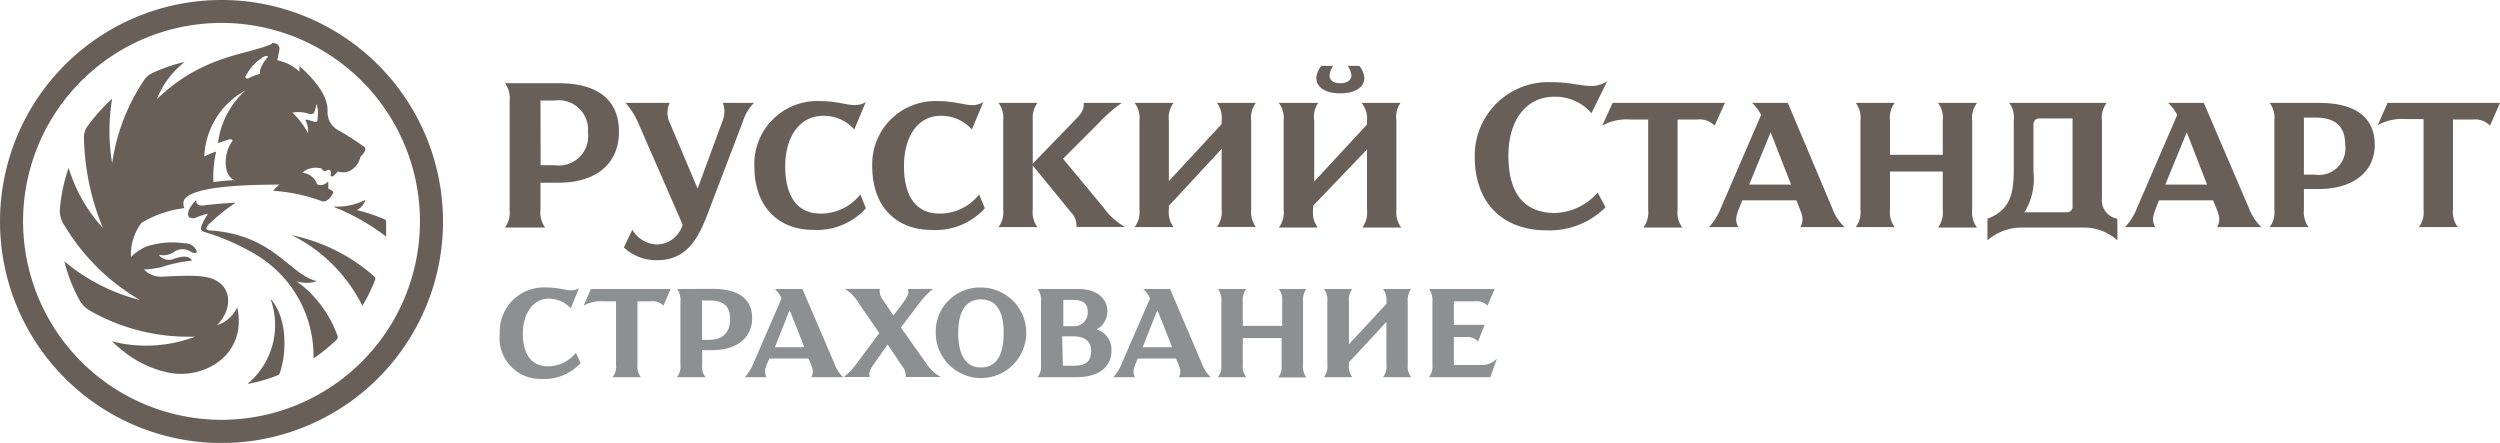 <?xml version="1.0" encoding="UTF-8"?> <svg xmlns="http://www.w3.org/2000/svg" viewBox="0 0 170.08 30.13"> <defs> <style>.cls-1{fill:#686058;}.cls-1,.cls-2{fill-rule:evenodd;}.cls-2{fill:#8c9091;}</style> </defs> <title>RSS_color</title> <g id="Layer_2" data-name="Layer 2"> <g id="Layer_1-2" data-name="Layer 1"> <path class="cls-1" d="M34.35,5.66a1.69,1.69,0,0,1,.32,1.19v7.44a1.69,1.69,0,0,1-.32,1.19h2.74a1.69,1.69,0,0,1-.32-1.19V12.43H38c2.58,0,4.11-1.31,4.11-3.47S40.67,5.66,38,5.66Zm2.42,1.18h.94A2,2,0,0,1,40,9a2,2,0,0,1-2.28,2.24h-.94Z"></path> <path class="cls-1" d="M49.18,7a1.77,1.77,0,0,1-.06,1.32l-1.66,4.51-1.9-4.49a1.57,1.57,0,0,1,0-1.34h-3a5.23,5.23,0,0,1,.88,1.41l3,6.87a1.85,1.85,0,0,1-1.69,1.35,2,2,0,0,1-1.73-1l-.58,1.2a3.19,3.19,0,0,0,2.28.87c2,0,2.8-1.49,3.44-3.2l2.38-6.23A3,3,0,0,1,51.3,7Z"></path> <path class="cls-1" d="M51.32,11.3c0,2.92,1.78,4.34,4,4.34a4.49,4.49,0,0,0,3.59-1.47l-.38-.94a3.42,3.42,0,0,1-2.7,1.3c-1.68,0-2.41-1.29-2.41-3.23S54.37,7.88,56,7.88a2.75,2.75,0,0,1,2.12.93l.78-1.87a1.36,1.36,0,0,1-.75.21c-.56,0-1.21-.27-2.31-.27A4.28,4.28,0,0,0,51.32,11.3Z"></path> <path class="cls-1" d="M59.34,11.3c0,2.92,1.79,4.34,4,4.34A4.51,4.51,0,0,0,67,14.17l-.39-.94a3.4,3.4,0,0,1-2.69,1.3c-1.68,0-2.42-1.29-2.42-3.23S62.39,7.88,64,7.88a2.77,2.77,0,0,1,2.12.93l.78-1.87a1.38,1.38,0,0,1-.75.21c-.56,0-1.21-.27-2.32-.27A4.29,4.29,0,0,0,59.34,11.3Z"></path> <path class="cls-1" d="M73.73,7c0,.41-.06.62-.56,1.13l-2.91,3v-3A1.69,1.69,0,0,1,70.58,7H67.93a1.69,1.69,0,0,1,.32,1.19v6.07a1.69,1.69,0,0,1-.32,1.19h2.65a1.69,1.69,0,0,1-.32-1.19v-3l2.6,3.18a1.27,1.27,0,0,1,.37,1h3.31a4.49,4.49,0,0,1-1.48-1.34L72.32,10.8l2.52-2.52A9,9,0,0,1,76.32,7Z"></path> <path class="cls-1" d="M82.79,7a1.69,1.69,0,0,1,.32,1.19v.25l-3.59,3.88V8.22A1.69,1.69,0,0,1,79.84,7H77.19a1.69,1.69,0,0,1,.33,1.19v6.07a1.69,1.69,0,0,1-.33,1.19h2.65a1.69,1.69,0,0,1-.32-1.19V14l3.59-3.87v4.12a1.69,1.69,0,0,1-.32,1.19h2.65a1.69,1.69,0,0,1-.32-1.19V8.22A1.69,1.69,0,0,1,85.44,7Z"></path> <path class="cls-1" d="M91.68,4.48a1.3,1.3,0,0,1,.26.66c0,.24-.2.52-.76.52s-.73-.28-.73-.52a1.44,1.44,0,0,1,.25-.66h-.8a1.47,1.47,0,0,0-.35.81c0,.66.62,1.06,1.63,1.06s1.64-.4,1.64-1.06a1.54,1.54,0,0,0-.34-.81ZM92.63,7A1.69,1.69,0,0,1,93,8.22v.25l-3.59,3.88V8.22A1.69,1.69,0,0,1,89.68,7H87a1.69,1.69,0,0,1,.33,1.19v6.07A1.69,1.69,0,0,1,87,15.48h2.65a1.69,1.69,0,0,1-.32-1.19V14L93,10.17v4.12a1.69,1.69,0,0,1-.32,1.19h2.65A1.69,1.69,0,0,1,95,14.29V8.22A1.69,1.69,0,0,1,95.28,7Z"></path> <path class="cls-1" d="M108.3,5.85c-.83,0-1.42-.26-2.77-.26a5,5,0,0,0-5.2,5.08c0,3.15,1.91,5,4.9,5a5.37,5.37,0,0,0,4-1.57l-.54-1a4,4,0,0,1-2.88,1.39c-2.31,0-3.19-1.57-3.19-3.91s1.16-4,3.13-4a3.26,3.26,0,0,1,2.52,1.12l1.08-2.19A1.84,1.84,0,0,1,108.3,5.85Z"></path> <path class="cls-1" d="M109.71,7,109,8.55a3.38,3.38,0,0,1,1.89-.42h1.24v6.16a1.69,1.69,0,0,1-.33,1.19h2.65a1.69,1.69,0,0,1-.32-1.19V8.13h1.35a1.41,1.41,0,0,1,1.17.42L117.35,7Z"></path> <path class="cls-1" d="M119.2,7a3.17,3.17,0,0,1,.61.82l-2.74,6.34a4,4,0,0,1-.81,1.29h2c-.22-.45-.18-.69.08-1.34l.19-.48h3.68l.19.48c.24.59.32.84.09,1.34h3a3.32,3.32,0,0,1-.84-1.29L121.63,7Zm1.26,2,1.39,3.56H119Z"></path> <path class="cls-1" d="M131.85,7a1.69,1.69,0,0,1,.32,1.19v2.34h-3.59V8.22A1.69,1.69,0,0,1,128.9,7h-2.65a1.69,1.69,0,0,1,.32,1.19v6.07a1.69,1.69,0,0,1-.32,1.19h2.65a1.69,1.69,0,0,1-.32-1.19V11.67h3.59v2.62a1.69,1.69,0,0,1-.32,1.19h2.65a1.69,1.69,0,0,1-.33-1.19V8.22A1.69,1.69,0,0,1,134.5,7Z"></path> <path class="cls-1" d="M136.69,7A1.69,1.69,0,0,1,137,8.22v3.34c0,1.58-.23,2.74-1.79,3.32v1.47a3.59,3.59,0,0,1,2.24-.87h4.34a3.38,3.38,0,0,1,2.26.87V14.88A1.27,1.27,0,0,1,143,13.49V8.22A1.69,1.69,0,0,1,143.32,7Zm1.65,4.67V8.49a.39.39,0,0,1,.41-.43H141V14a.38.38,0,0,1-.41.44h-2.86A4.33,4.33,0,0,0,138.34,11.7Z"></path> <path class="cls-1" d="M147.5,7a3,3,0,0,1,.62.82l-2.74,6.34a4,4,0,0,1-.81,1.29h2.05c-.22-.45-.18-.69.07-1.34l.19-.48h3.68l.2.48c.23.59.32.84.08,1.34h3a3.57,3.57,0,0,1-.84-1.29L149.93,7Zm1.27,2,1.38,3.56h-2.84Z"></path> <path class="cls-1" d="M154.41,7a1.69,1.69,0,0,1,.32,1.19v6.07a1.69,1.69,0,0,1-.32,1.19h2.65a1.69,1.69,0,0,1-.32-1.19v-1.4h1c2.36,0,3.82-1.18,3.82-3S160.31,7,157.78,7Zm2.33,1h.75c1.4,0,2.06.58,2.06,1.88a1.8,1.8,0,0,1-2.06,2h-.75Z"></path> <path class="cls-1" d="M162.43,7l-.67,1.52a3.34,3.34,0,0,1,1.88-.42h1.24v6.16a1.69,1.69,0,0,1-.32,1.19h2.65a1.69,1.69,0,0,1-.33-1.19V8.13h1.36a1.4,1.4,0,0,1,1.16.42L170.08,7Z"></path> <path class="cls-2" d="M34,22.69a2.78,2.78,0,0,0,2.9,3.09,3.32,3.32,0,0,0,2.6-1.08l-.32-.7a2.45,2.45,0,0,1-1.91.92c-1.17,0-1.7-.9-1.7-2.23s.68-2.37,1.76-2.37a2,2,0,0,1,1.5.66l.56-1.38a1,1,0,0,1-.54.15c-.39,0-.85-.19-1.64-.19A3,3,0,0,0,34,22.69Z"></path> <path class="cls-2" d="M40.2,19.66l-.49,1.13a2.44,2.44,0,0,1,1.34-.29h.86v4.32a1.17,1.17,0,0,1-.23.84H43.6a1.22,1.22,0,0,1-.23-.84V20.5h.94a1,1,0,0,1,.83.29l.48-1.13Z"></path> <path class="cls-2" d="M46.06,19.66a1.2,1.2,0,0,1,.23.85v4.31a1.17,1.17,0,0,1-.23.84H48a1.17,1.17,0,0,1-.23-.84v-1h.7c1.67,0,2.7-.86,2.7-2.17s-.91-2-2.7-2Zm1.7.78h.44c1,0,1.47.35,1.47,1.27s-.49,1.41-1.47,1.41h-.44Z"></path> <path class="cls-2" d="M52.72,19.66a2.08,2.08,0,0,1,.45.64l-1.92,4.44a3.16,3.16,0,0,1-.58.92h1.48c-.16-.32-.13-.49.05-.95l.14-.32H55l.14.32c.16.42.23.6.06.95h2.16a2.36,2.36,0,0,1-.59-.92l-2.18-5.08Zm1,1.43,1,2.53h-2Z"></path> <path class="cls-2" d="M61.77,19.66c.07.29,0,.44-.24.81l-.75,1-.73-1.1a.89.89,0,0,1-.19-.72h-2.4a2.66,2.66,0,0,1,.94.95l1.42,2.06-1.56,2.1a4.23,4.23,0,0,1-.86.89h1.77c-.08-.29,0-.44.22-.8l1-1.41,1,1.49a.93.93,0,0,1,.22.72H64a2.82,2.82,0,0,1-1-.95l-1.71-2.42,1.32-1.74a5.17,5.17,0,0,1,.87-.89Z"></path> <path class="cls-2" d="M63.66,22.66a3.08,3.08,0,1,0,3.07-3.1,3,3,0,0,0-3.07,3.1Zm1.53,0c0-1.79.75-2.29,1.54-2.29s1.55.44,1.55,2.29S67.53,25,66.73,25,65.19,24.45,65.19,22.66Z"></path> <path class="cls-2" d="M70.59,19.66a1.2,1.2,0,0,1,.23.85v4.31a1.17,1.17,0,0,1-.23.84h2.63c1.64,0,2.39-.77,2.39-1.78a1.43,1.43,0,0,0-1-1.47,1.42,1.42,0,0,0,.73-1.24c0-.62-.45-1.51-2-1.51Zm1.67.74H73c.69,0,1,.27,1,.79a.92.92,0,0,1-1,1h-.66V20.4Zm0,2.48H73c.74,0,1.23.29,1.23,1s-.37,1-1.16,1h-.76Z"></path> <path class="cls-2" d="M77.79,19.66a2.26,2.26,0,0,1,.45.64l-1.93,4.44a3,3,0,0,1-.57.92h1.47c-.15-.32-.12-.49.06-.95l.13-.32H80l.14.32c.17.42.23.6.06.95h2.17a2.37,2.37,0,0,1-.6-.92l-2.17-5.08Zm.95,1.43,1,2.53h-2Z"></path> <path class="cls-2" d="M87,19.66a1.2,1.2,0,0,1,.23.85v1.66H84.55V20.51a1.25,1.25,0,0,1,.23-.85H82.86a1.2,1.2,0,0,1,.23.85v4.31a1.17,1.17,0,0,1-.23.84h1.92a1.22,1.22,0,0,1-.23-.84V23h2.64v1.84a1.17,1.17,0,0,1-.23.84h1.92a1.17,1.17,0,0,1-.23-.84V20.51a1.2,1.2,0,0,1,.23-.85Z"></path> <path class="cls-2" d="M94.09,19.66a1.2,1.2,0,0,1,.23.85v.16l-2.55,2.75V20.51a1.2,1.2,0,0,1,.23-.85H90.07a1.2,1.2,0,0,1,.23.85v4.31a1.17,1.17,0,0,1-.23.84H92a1.17,1.17,0,0,1-.23-.84v-.17l2.55-2.75v2.92a1.17,1.17,0,0,1-.23.84H96a1.22,1.22,0,0,1-.23-.84V20.51a1.25,1.25,0,0,1,.23-.85Z"></path> <path class="cls-2" d="M97.22,19.66a1.25,1.25,0,0,1,.23.85v4.31a1.22,1.22,0,0,1-.23.84h4.17l.45-1.27a1.39,1.39,0,0,1-1.12.44H98.91v-1.9h.83a1,1,0,0,1,.82.3L101,22.1H98.91V20.5h1.46a1,1,0,0,1,.83.29l.48-1.13Z"></path> <path class="cls-1" d="M0,15.07A15.07,15.07,0,1,0,15.07,0,15.07,15.07,0,0,0,0,15.07Zm1.57,0a13.5,13.5,0,1,1,13.5,13.49A13.51,13.51,0,0,1,1.57,15.07ZM18.49,2.94a.45.45,0,0,1,.18,0,.37.37,0,0,1,.34.41,7.08,7.08,0,0,1-.15.75,3.09,3.09,0,0,1,1.52.78,2,2,0,0,1,0-.38c1.46,1.3,1.95,2.3,1.9,3.11a1.42,1.42,0,0,0,.83,1.3A19.87,19.87,0,0,1,24.79,10c.18.16-.08.49-.27.67a1.4,1.4,0,0,1-.82,1,1.24,1.24,0,0,1-.72,0c-.1.11-.2.22-.29.3s-.21,0-.2-.05a.44.44,0,0,0,0-.29c-.1-.17-.23,0-.39,0s-.21-.16-.21-.16a1.45,1.45,0,0,0-1.34.28,1.17,1.17,0,0,1,1,.72c0,.16.45.16.63,0s.16-.1.15.06a1.45,1.45,0,0,1,0,.29c.31.17.4.2.3.37-.35.62-.66.52-.75.49a11.68,11.68,0,0,0-3.3-.7,3.07,3.07,0,0,1,.43-.42c-5.29,0-6.18.64-6.46,1a.65.65,0,0,0,0,.6,7.32,7.32,0,0,0-2.92,1,3.54,3.54,0,0,0-.72,2.32,3.61,3.61,0,0,1,1-.69,5.63,5.63,0,0,1,2.62-.24.86.86,0,0,1,.82.46c.13.27-.19.23-.38.11a1,1,0,0,0-1.17.05,1.32,1.32,0,0,1-1,.16.86.86,0,0,0,1,.29c1-.37,1.21,0,1.26.11a9.71,9.71,0,0,0-2.1.45,6.3,6.3,0,0,1-1.17.15,1.62,1.62,0,0,0,1.38.48c.42,0,1.78-.11,2.59,0,2.07.22,2.2,2.13,1,3.31a2.26,2.26,0,0,0,1.38-1.22c.71,3.24-2.26,4.95-4.68,4.45a7.36,7.36,0,0,1-2.77-1.23,10.76,10.76,0,0,1-1.08-.9,9.37,9.37,0,0,0,5.67-.32,13.56,13.56,0,0,1-6.83-1.58c-.61-.33-.75-.45-1-.83a10.64,10.64,0,0,1-1.07-2.71,12.93,12.93,0,0,0,5.14,2.63,14.42,14.42,0,0,1-5.09-5,1.78,1.78,0,0,1-.36-1.14,11.51,11.51,0,0,1,.6-2.85A10.65,10.65,0,0,0,7,15.51,16.91,16.91,0,0,1,5.71,9.29,1.28,1.28,0,0,1,6,8.53,12.31,12.31,0,0,1,7.63,6.71a13.27,13.27,0,0,0,0,4.39,13.55,13.55,0,0,1,2.2-5.69A1.28,1.28,0,0,1,10.3,5a10.93,10.93,0,0,1,2.27-.79,6,6,0,0,0-1.9,2.54c3.1-3,6.08-3,7.82-3.76ZM16.7,5.22a3.2,3.2,0,0,1,1.19-1.33c.32-.19.38,0,.32,0-.2.23-.61.79-.51,1.13a3.81,3.81,0,0,0-.8.31.19.19,0,0,1-.11,0c-.09,0-.12-.09-.09-.18Zm0,.93a5.74,5.74,0,0,0-1.87,3.59l.69-.24c.21-.06.39,0,.23.18-.54.78-.58,2.29.22,2.58a12.2,12.2,0,0,0-1.45.13,7.34,7.34,0,0,1,.19-2.08,7,7,0,0,0-.81.33,5.36,5.36,0,0,1,2.8-4.49Zm4.83.9a2.07,2.07,0,0,1,.07,1c0,.19,0,.29-.29.21l-.37-.11c-.13,0-.19-.05-.14.07a1.64,1.64,0,0,1,.16.85,5.38,5.38,0,0,0-1.07-1.41,2.35,2.35,0,0,1,1.18.1l.13,0c.13,0,.25-.13.33-.72Zm1.19,7a4.11,4.11,0,0,0,2.14-.46,1.12,1.12,0,0,1-.58.7,12.39,12.39,0,0,1,1.9.64s.09,0,.09.17,0,.61,0,1a14.57,14.57,0,0,0-3.51-2Zm-9.82.77c-.4-.41.45-1.21.45-1.21,0,.28.12.42.54.36s1.82-.18,2.14-.18a13.33,13.33,0,0,0-1.9,1.54c-.26.4.16.34.36.36,4.19.37,5.22,3,7.07,3.44a2.21,2.21,0,0,1-1.39,0,7.81,7.81,0,0,1,2.79,3.71.24.24,0,0,1-.05.26,12.66,12.66,0,0,1-1.58,1.29,8.05,8.05,0,0,0-3.81-7A15.52,15.52,0,0,0,14,15.81c-.38-.12-.36-.24-.28-.49a4.68,4.68,0,0,1,.4-.73s0-.06,0-.05a4.71,4.71,0,0,0-.75.25.47.47,0,0,1-.46,0Zm11.76,6A10.67,10.67,0,0,0,19.85,16a12.2,12.2,0,0,1,5.58,2.78.22.22,0,0,1,.09.26,11.41,11.41,0,0,1-.88,1.79Zm-7.78,5.26a5.2,5.2,0,0,0,1.52-5.75c1.23,1.35,1.06,3.86.65,5a.28.28,0,0,1-.2.22A11.27,11.27,0,0,1,16.86,26.12Z"></path> </g> </g> </svg> 